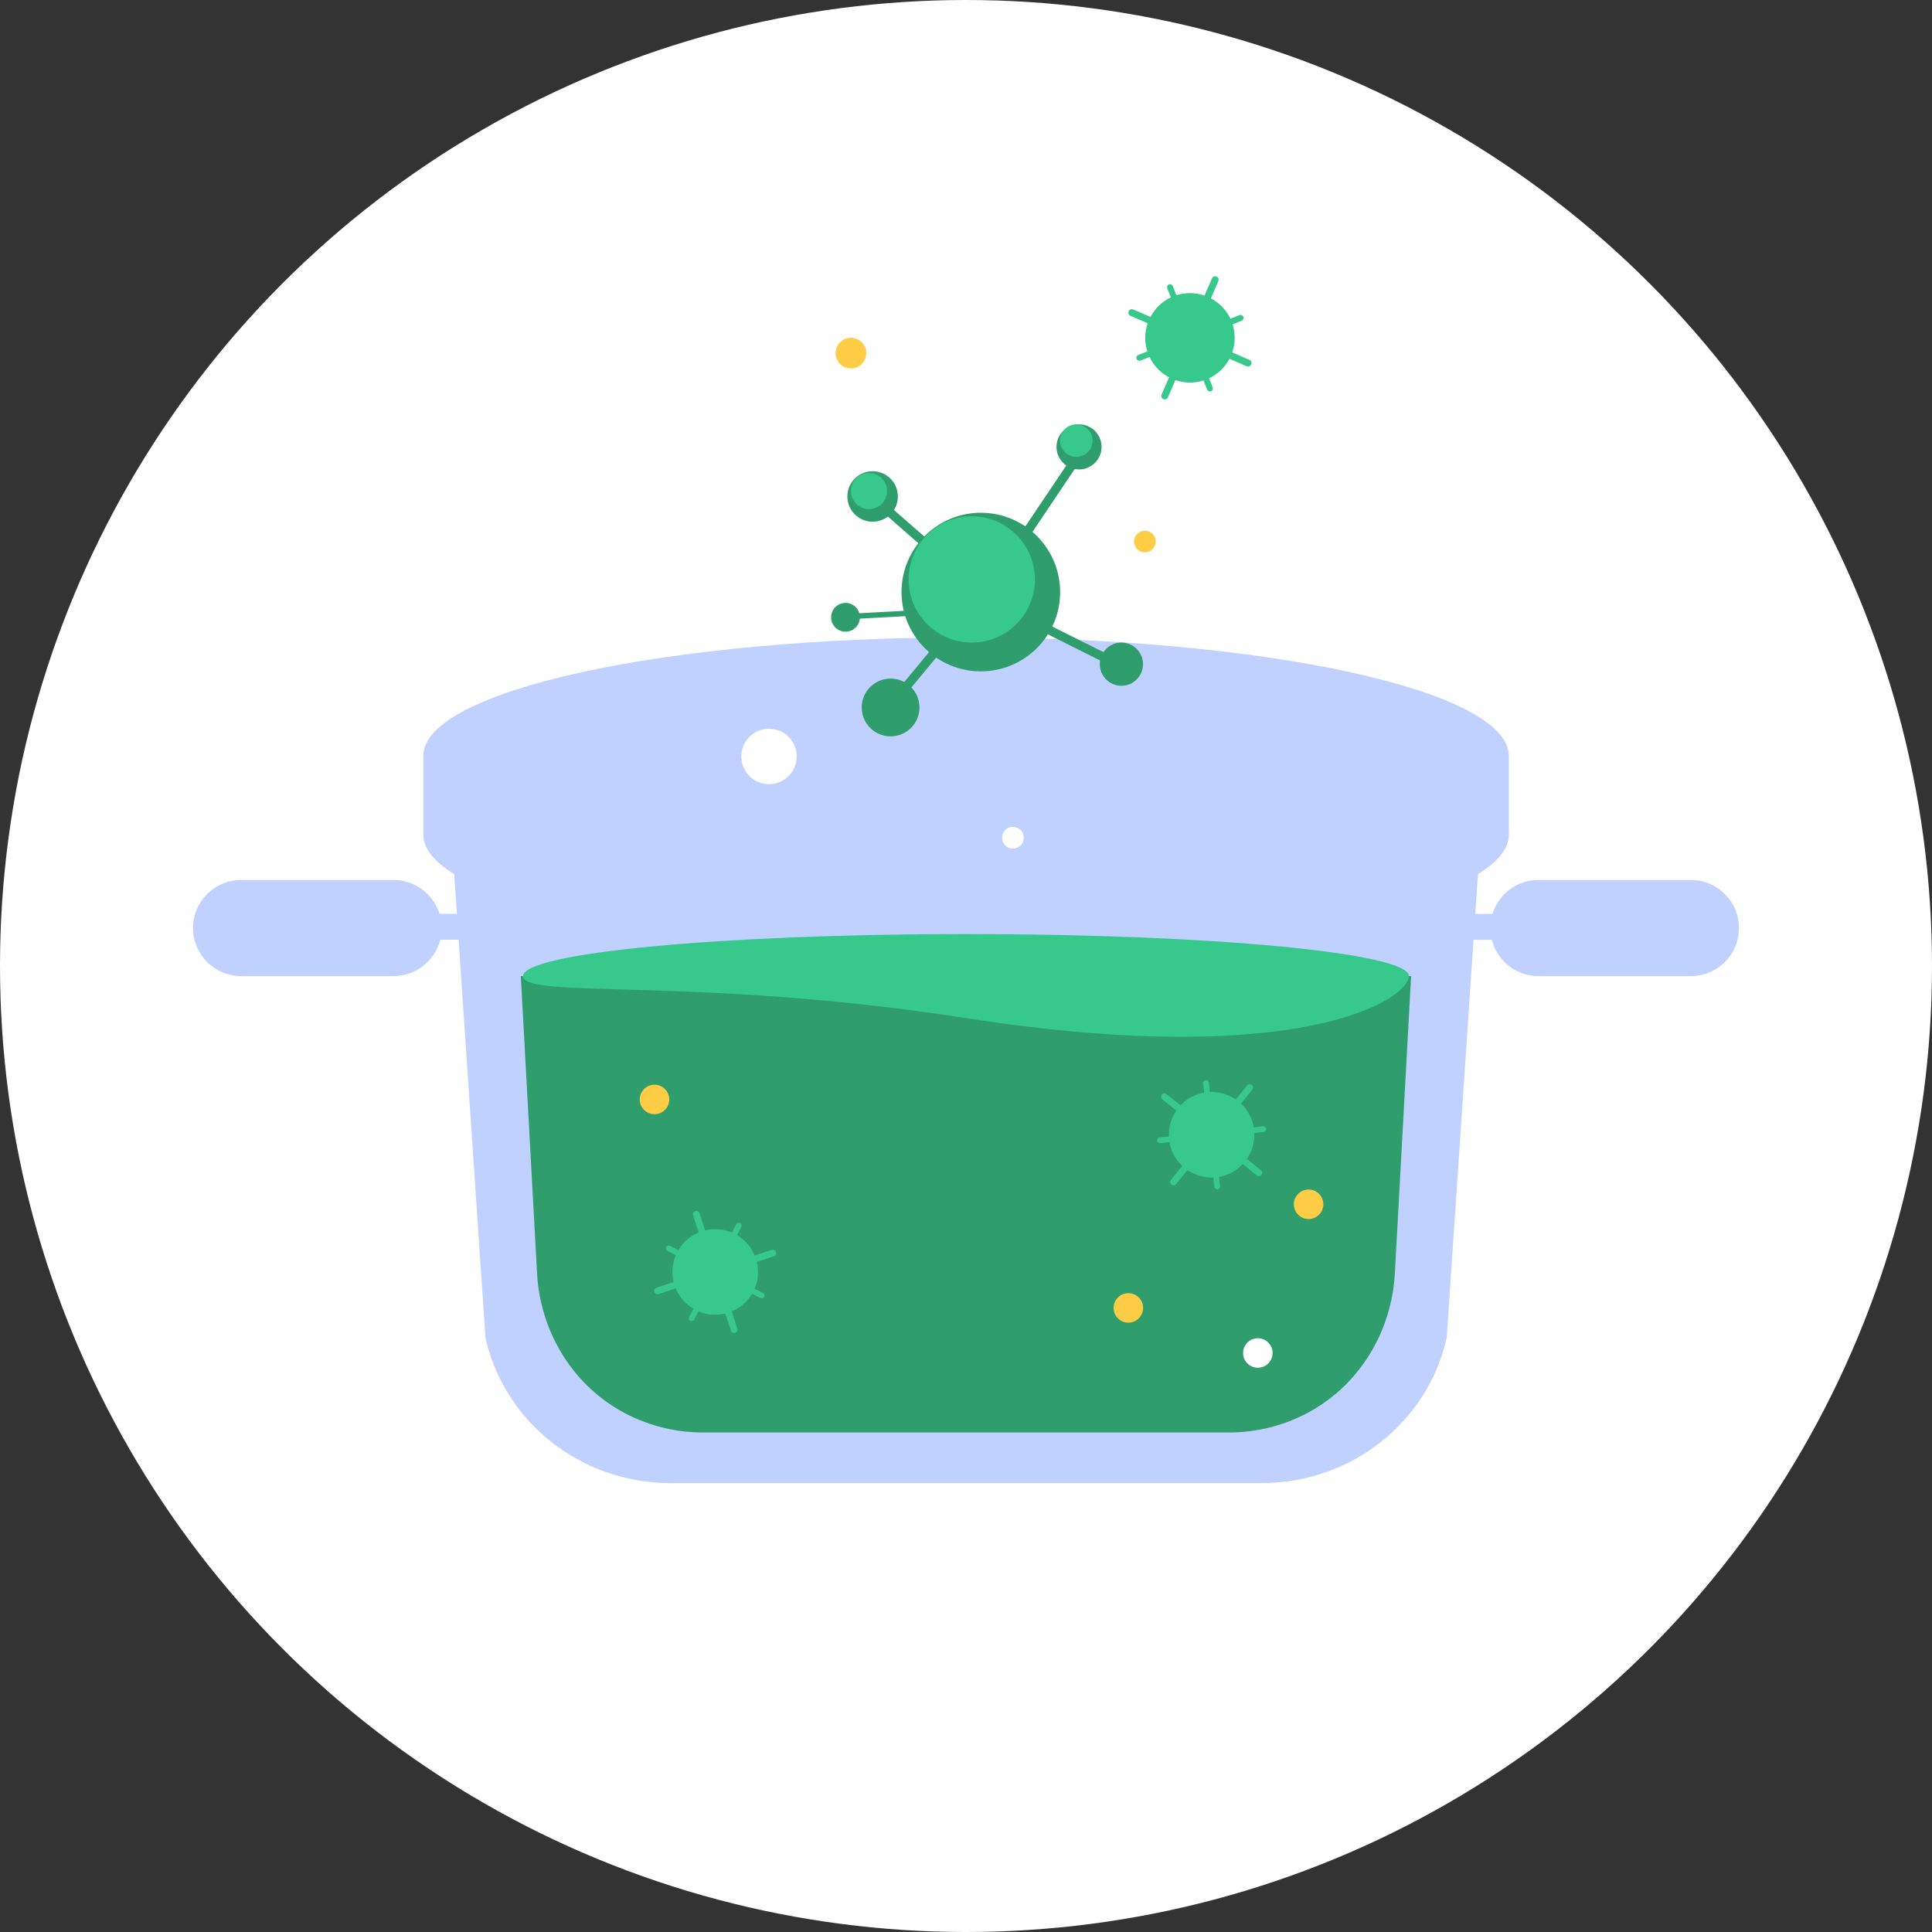 <?xml version="1.0" encoding="utf-8"?>
<!-- Generator: Adobe Illustrator 23.1.0, SVG Export Plug-In . SVG Version: 6.00 Build 0)  -->
<svg version="1.1" id="Capa_1" xmlns="http://www.w3.org/2000/svg" xmlns:xlink="http://www.w3.org/1999/xlink" x="0px" y="0px"
	 viewBox="0 0 228 228" style="enable-background:new 0 0 228 228;" xml:space="preserve">
<rect x="0" y="0" width="228" height="228" fill="#333333" stroke="none"/>
<style type="text/css">
	.st0{fill:#FFFFFF;}
	.st1{fill:#C0D1FF;}
	.st2{fill:#309E6C;}
	.st3{fill:#37C88B;}
	.st4{fill:#FFCC46;}
</style>
<g>
	<circle class="st0" cx="114" cy="114" r="114"/>
	<g>
		<g>
			<g>
				<g>
					<g>
						<g>
							<path class="st1" d="M114,75.22c-35.37,0-64.04,6.26-64.04,13.98v9.31c0,1.63,1.29,3.2,3.64,4.65l3.69,54.71
								c2.24,10.01,11.32,17.15,21.82,17.15h69.8c10.5,0,19.58-7.14,21.82-17.15l3.69-54.71c2.35-1.46,3.64-3.02,3.64-4.65V89.2
								C178.04,81.48,149.37,75.22,114,75.22z"/>
						</g>
					</g>
				</g>
			</g>
			<path class="st2" d="M61.46,115.19l1.92,35.1c0.37,6.71,4.01,12.88,9.85,16.2c2.89,1.64,6.22,2.56,9.72,2.56h62.09
				c3.5,0,6.83-0.92,9.72-2.56c5.84-3.31,9.48-9.49,9.85-16.2l1.92-35.1H61.46z"/>
			<path class="st3" d="M166.27,115.19c0,2.74-12.86,11.1-52.27,4.96c-31.7-4.94-52.27-2.22-52.27-4.96c0-2.74,23.4-4.96,52.27-4.96
				S166.27,112.45,166.27,115.19z"/>
			<g>
				<g>
					<rect x="44.82" y="107.84" class="st1" width="13.82" height="3.06"/>
					<g>
						<g>
							<g>
								<path class="st1" d="M28.45,115.19h18c3.13,0,5.67-2.54,5.67-5.67v0c0-3.13-2.54-5.67-5.67-5.67h-18
									c-3.13,0-5.67,2.54-5.67,5.67v0C22.78,112.65,25.32,115.19,28.45,115.19z"/>
							</g>
						</g>
					</g>
				</g>
				<g>
					
						<rect x="169.36" y="107.84" transform="matrix(-1 -4.514756e-11 4.514756e-11 -1 352.531 218.752)" class="st1" width="13.82" height="3.06"/>
					<g>
						<g>
							<g>
								<path class="st1" d="M199.55,115.19h-18c-3.13,0-5.67-2.54-5.67-5.67v0c0-3.13,2.54-5.67,5.67-5.67h18
									c3.13,0,5.67,2.54,5.67,5.67v0C205.22,112.65,202.68,115.19,199.55,115.19z"/>
							</g>
						</g>
					</g>
				</g>
			</g>
		</g>
		<circle class="st4" cx="77.24" cy="129.75" r="1.74"/>
		<circle class="st0" cx="148.44" cy="159.67" r="1.74"/>
		<circle class="st4" cx="154.43" cy="142.12" r="1.74"/>
		<circle class="st4" cx="133.16" cy="154.35" r="1.74"/>
		<g>
			<g>
				
					<rect x="115.59" y="58.91" transform="matrix(0.558 -0.83 0.83 0.558 5.237 128.716)" class="st2" width="15.64" height="1.06"/>
				<circle class="st2" cx="115.75" cy="69.87" r="9.36"/>
				
					<rect x="106.91" y="58.11" transform="matrix(0.658 -0.753 0.753 0.658 -10.446 102.251)" class="st2" width="1.06" height="9.05"/>
				<circle class="st3" cx="114.68" cy="68.38" r="7.45"/>
				<circle class="st2" cx="102.98" cy="58.59" r="2.98"/>
				<circle class="st3" cx="102.55" cy="57.95" r="2.13"/>
				<circle class="st4" cx="100.42" cy="41.67" r="1.81"/>
				<circle class="st4" cx="135.11" cy="63.91" r="1.28"/>
				<circle class="st0" cx="119.54" cy="98.86" r="1.28"/>
				<circle class="st0" cx="90.75" cy="89.27" r="3.27"/>
				<circle class="st2" cx="127.34" cy="52.74" r="2.66"/>
				<circle class="st3" cx="127.02" cy="52" r="1.92"/>
				
					<rect x="126.6" y="70.23" transform="matrix(0.447 -0.894 0.894 0.447 2.356 155.686)" class="st2" width="1.06" height="11.42"/>
				<circle class="st2" cx="132.34" cy="78.38" r="2.55"/>
				<g>
					
						<rect x="103.25" y="79.13" transform="matrix(0.638 -0.77 0.77 0.638 -22.215 112.067)" class="st2" width="9.67" height="1.06"/>
					<circle class="st2" cx="105.1" cy="83.49" r="3.41"/>
				</g>
				<circle class="st2" cx="99.78" cy="72.85" r="1.7"/>
			</g>
			
				<rect x="99.67" y="72.21" transform="matrix(0.999 -0.054 0.054 0.999 -3.767 5.704)" class="st2" width="7.89" height="0.64"/>
		</g>
		<path class="st3" d="M147.45,42.47l-2.03-0.88c0.38-1.11,0.38-2.27,0.04-3.32l1.07-0.42c0.18-0.07,0.27-0.28,0.2-0.46
			c-0.07-0.18-0.28-0.27-0.46-0.2l-1.07,0.42c-0.47-1-1.26-1.85-2.3-2.4l0.88-2.03c0.09-0.21,0-0.45-0.21-0.54
			c-0.21-0.09-0.45,0-0.54,0.21l-0.88,2.03c-1.11-0.38-2.27-0.38-3.32-0.04l-0.42-1.07c-0.07-0.18-0.28-0.27-0.46-0.2
			c-0.18,0.07-0.27,0.28-0.2,0.46l0.42,1.07c-1,0.47-1.85,1.26-2.4,2.3l-2.03-0.88c-0.21-0.09-0.45,0-0.54,0.21
			c-0.09,0.21,0,0.45,0.21,0.54l2.03,0.88c-0.38,1.11-0.38,2.27-0.04,3.32l-1.07,0.42c-0.18,0.07-0.27,0.28-0.2,0.46
			c0.07,0.18,0.28,0.27,0.46,0.2l1.07-0.42c0.47,1,1.26,1.85,2.3,2.4l-0.88,2.03c-0.09,0.21,0,0.45,0.21,0.54
			c0.21,0.09,0.45,0,0.54-0.21l0.88-2.03c1.11,0.38,2.27,0.38,3.32,0.04l0.42,1.07c0.07,0.18,0.28,0.27,0.46,0.2
			c0.18-0.07,0.27-0.28,0.2-0.46l-0.42-1.07c1-0.47,1.85-1.26,2.4-2.3l2.03,0.88c0.21,0.09,0.45,0,0.54-0.21
			C147.76,42.8,147.66,42.56,147.45,42.47z"/>
		<path class="st3" d="M91.08,147.5l-2.02,0.66c-0.43-1.04-1.17-1.86-2.08-2.4l0.5-0.98c0.08-0.17,0.02-0.37-0.15-0.45
			c-0.17-0.08-0.37-0.02-0.45,0.15l-0.5,0.98c-0.97-0.42-2.08-0.53-3.17-0.26l-0.66-2.02c-0.07-0.21-0.29-0.32-0.5-0.25
			c-0.21,0.07-0.32,0.29-0.25,0.5l0.66,2.02c-1.04,0.43-1.86,1.17-2.4,2.08l-0.98-0.5c-0.17-0.08-0.37-0.02-0.45,0.15
			c-0.08,0.17-0.02,0.37,0.15,0.45l0.98,0.5c-0.42,0.97-0.53,2.08-0.26,3.17l-2.02,0.66c-0.21,0.07-0.32,0.29-0.25,0.5
			c0.07,0.21,0.29,0.32,0.5,0.25l2.02-0.66c0.43,1.04,1.17,1.86,2.08,2.4l-0.5,0.98c-0.08,0.17-0.02,0.37,0.15,0.45
			c0.17,0.08,0.37,0.02,0.45-0.15l0.5-0.98c0.97,0.42,2.08,0.53,3.17,0.26l0.66,2.02c0.07,0.21,0.29,0.32,0.5,0.25
			c0.21-0.07,0.32-0.29,0.25-0.5l-0.66-2.02c1.04-0.43,1.86-1.17,2.4-2.08l0.98,0.5c0.17,0.08,0.37,0.02,0.45-0.15
			c0.08-0.17,0.02-0.37-0.15-0.45l-0.98-0.5c0.42-0.97,0.53-2.08,0.26-3.17l2.02-0.66c0.21-0.07,0.32-0.29,0.25-0.5
			C91.51,147.55,91.28,147.44,91.08,147.5z"/>
		<path class="st3" d="M148.8,138.1l-1.65-1.33c0.63-0.93,0.92-2,0.88-3.06l1.09-0.12c0.19-0.02,0.32-0.19,0.3-0.37
			c-0.02-0.19-0.19-0.32-0.37-0.3l-1.09,0.12c-0.18-1.04-0.69-2.03-1.51-2.8l1.33-1.65c0.14-0.17,0.11-0.42-0.06-0.55
			c-0.17-0.14-0.42-0.11-0.55,0.06l-1.33,1.65c-0.93-0.63-2-0.92-3.06-0.88l-0.12-1.09c-0.02-0.19-0.19-0.32-0.37-0.3
			c-0.19,0.02-0.32,0.19-0.3,0.37l0.12,1.09c-1.04,0.18-2.03,0.69-2.8,1.51l-1.65-1.33c-0.17-0.14-0.42-0.11-0.55,0.06
			c-0.14,0.17-0.11,0.42,0.06,0.55l1.65,1.33c-0.63,0.93-0.92,2-0.88,3.06l-1.09,0.12c-0.19,0.02-0.32,0.19-0.3,0.37
			c0.02,0.19,0.19,0.32,0.37,0.3l1.09-0.12c0.18,1.04,0.69,2.03,1.51,2.8l-1.33,1.65c-0.14,0.17-0.11,0.42,0.06,0.55
			c0.17,0.14,0.42,0.11,0.55-0.06l1.33-1.65c0.93,0.63,2,0.92,3.06,0.88l0.12,1.09c0.02,0.19,0.19,0.32,0.37,0.3
			c0.19-0.02,0.32-0.19,0.3-0.37l-0.12-1.09c1.04-0.18,2.03-0.69,2.8-1.51l1.65,1.33c0.17,0.14,0.42,0.11,0.55-0.06
			C149,138.49,148.97,138.24,148.8,138.1z"/>
	</g>
</g>
</svg>
